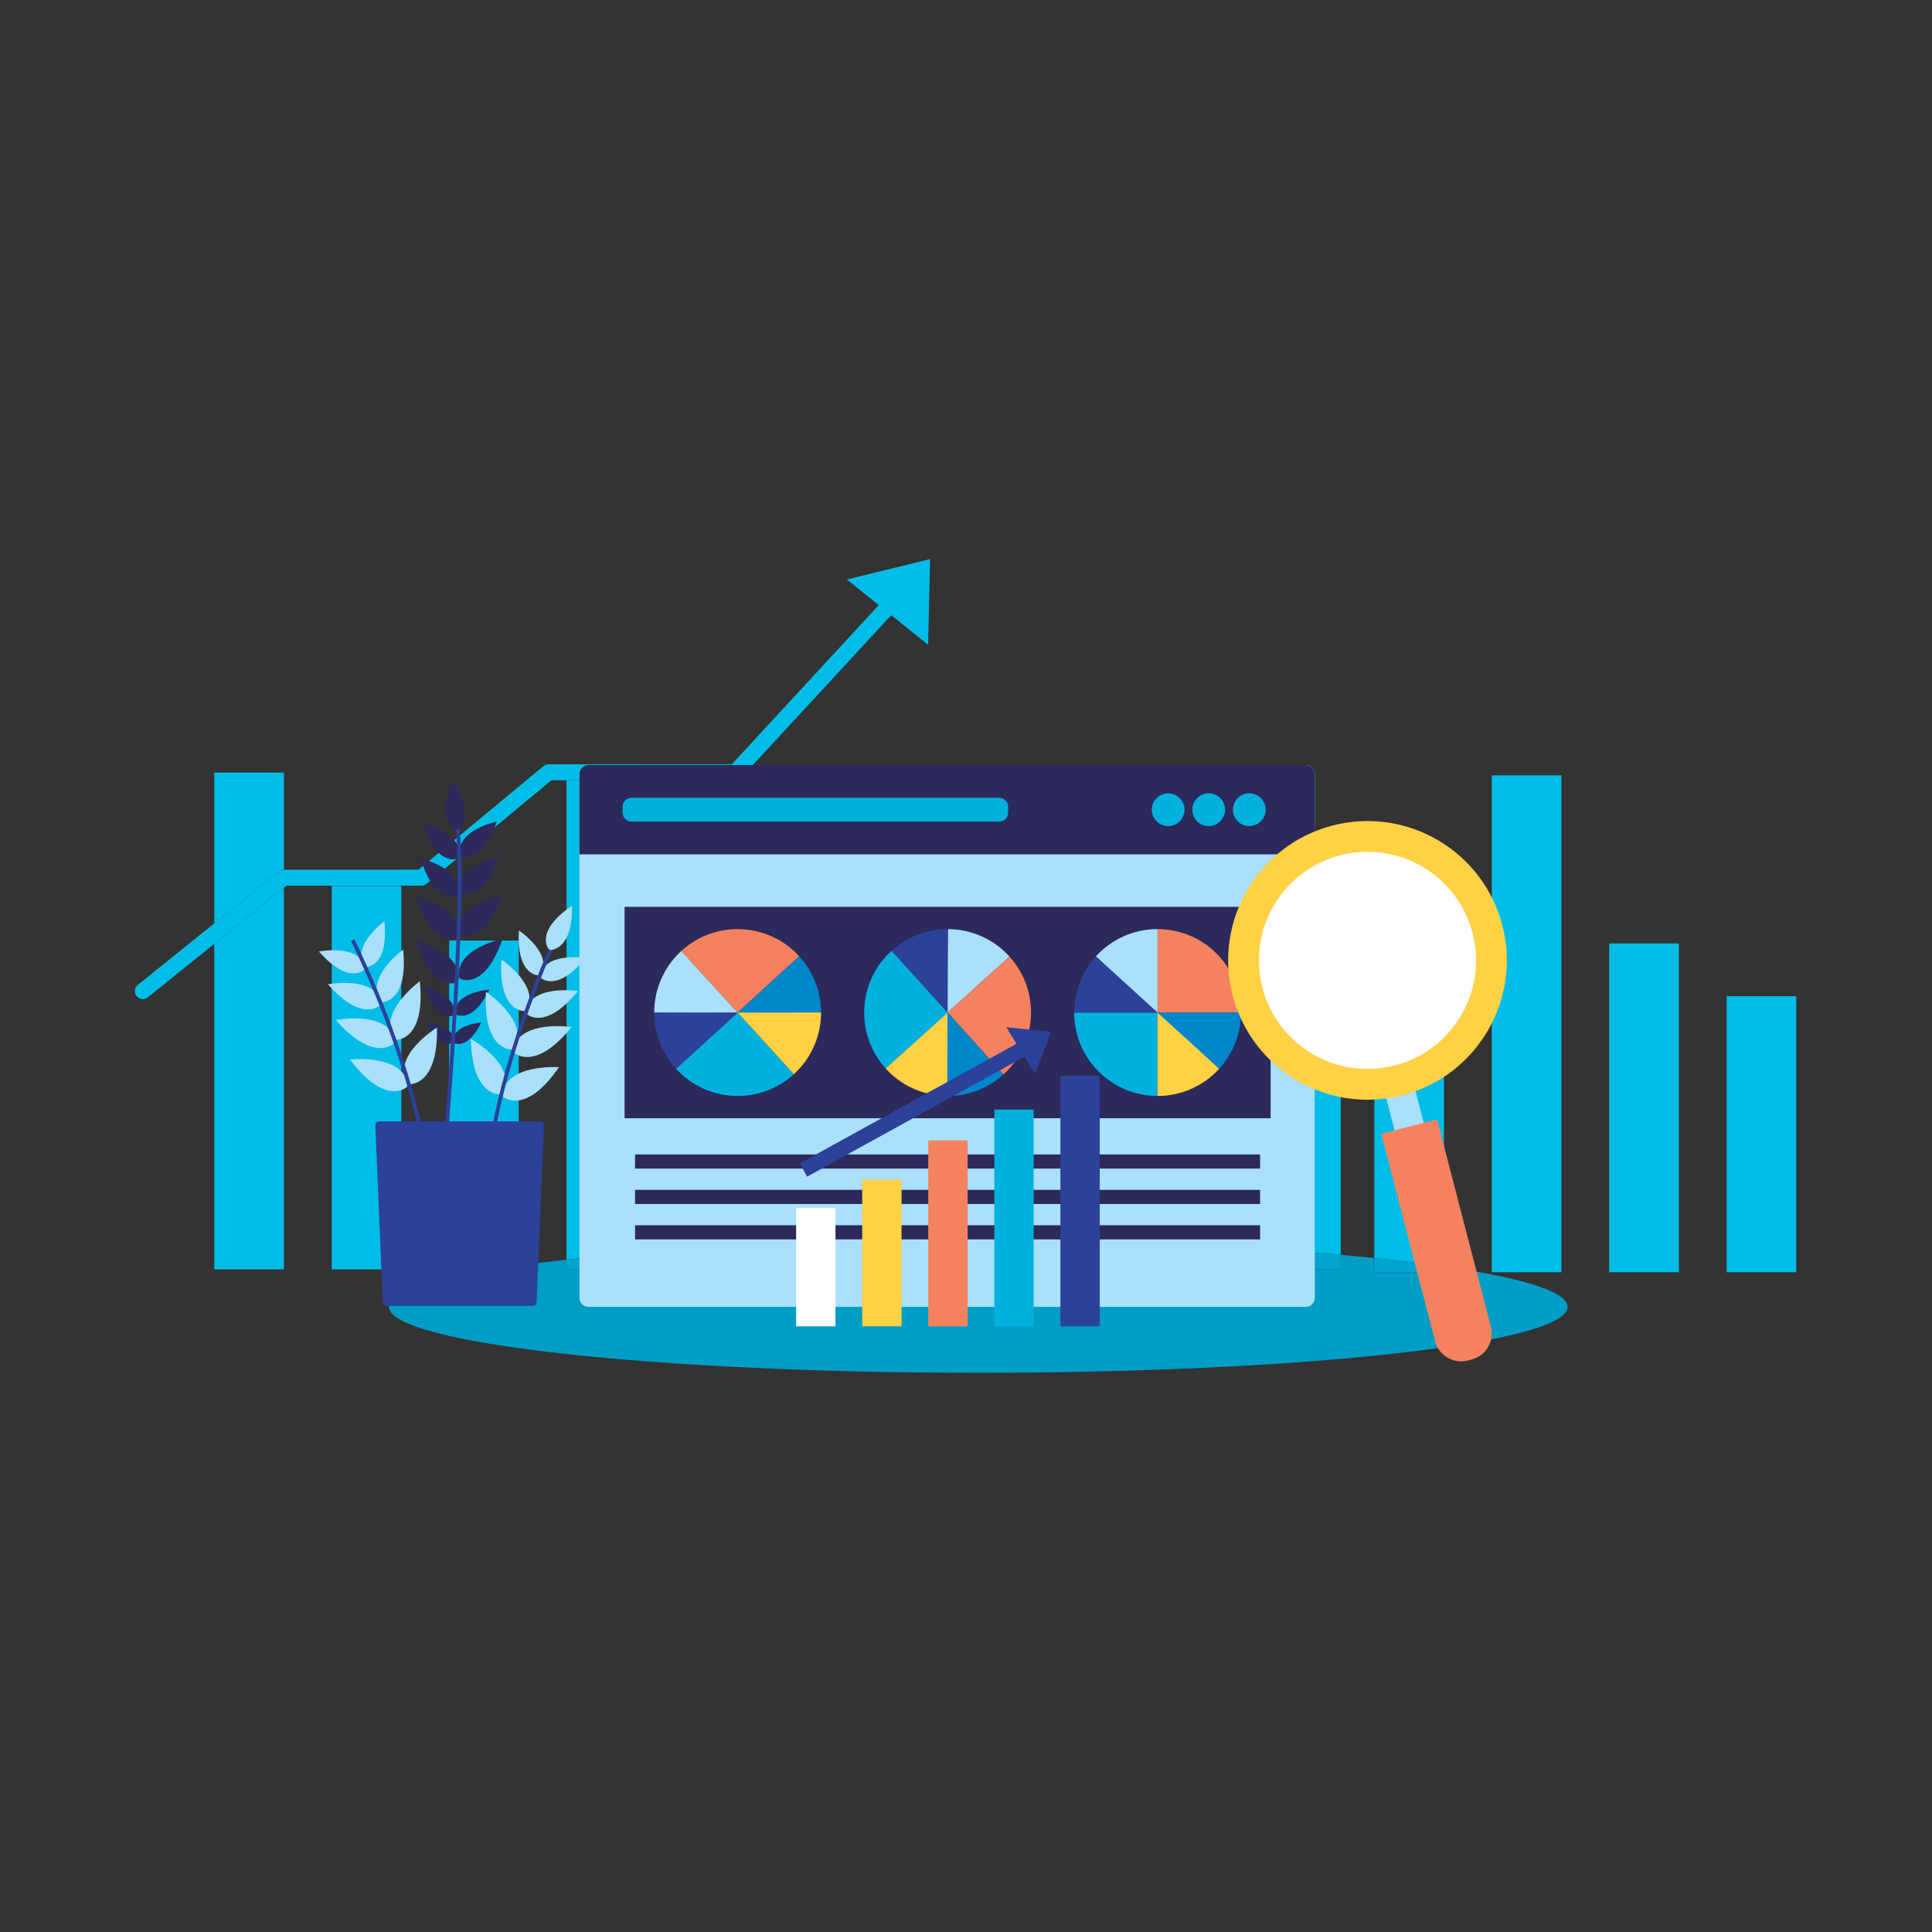 <?xml version="1.0" encoding="UTF-8" standalone="no"?>
<!DOCTYPE svg PUBLIC "-//W3C//DTD SVG 1.1//EN" "http://www.w3.org/Graphics/SVG/1.1/DTD/svg11.dtd">
<svg width="1000px" height="1000px" version="1.1" xmlns="http://www.w3.org/2000/svg" xmlns:xlink="http://www.w3.org/1999/xlink" xml:space="preserve" xmlns:serif="http://www.serif.com/" style="fill-rule:evenodd;clip-rule:evenodd;stroke-linejoin:round;stroke-miterlimit:2;">
    <rect width="100%" height="100%" fill="#333333" stroke="none"/>
    <g transform="matrix(1,0,0,1,-2.27374e-13,-2330.64)">
        <g id="SEO-Consulting" serif:id="SEO Consulting" transform="matrix(0.986,0,0,1,-1081.57,2330.64)">
            <rect x="1096.68" y="0" width="1013.97" height="1000" style="fill:none;"/>
            <g transform="matrix(1.991,0,0,1.963,1073.71,180.653)">
                <path d="M86.514,242.686L68.16,242.686L68.16,156.838L86.514,142.057L86.514,242.686ZM68.16,151.424L68.16,111.673L86.514,111.673L86.514,137.291L86.451,137.291C85.97,137.291 85.503,137.457 85.129,137.758L68.16,151.424Z" style="fill:rgb(0,189,232);fill-rule:nonzero;"/>
                <path d="M161.041,240.118L161.041,113.714L179.396,113.721L179.396,238.399C172.885,238.919 166.75,239.494 161.041,240.118Z" style="fill:rgb(0,189,232);fill-rule:nonzero;"/>
                <rect x="99.121" y="141.567" width="18.354" height="101.119" style="fill:rgb(0,189,232);fill-rule:nonzero;"/>
                <path d="M141.675,242.686L130.082,242.686L130.082,155.976L148.437,155.976L148.437,241.671C146.075,242 143.823,242.338 141.675,242.686Z" style="fill:rgb(0,189,232);fill-rule:nonzero;"/>
                <path d="M192.003,237.49L192.003,155.976L210.357,155.976L210.357,236.479C204.016,236.771 197.889,237.11 192.003,237.49Z" style="fill:rgb(0,189,232);fill-rule:nonzero;"/>
                <path d="M222.965,235.967L222.965,169.9L241.318,169.9L241.318,235.457C235.062,235.586 228.935,235.757 222.965,235.967Z" style="fill:rgb(0,189,232);fill-rule:nonzero;"/>
                <path d="M303.239,235.578C297.242,235.43 291.122,235.321 284.886,235.253L284.886,111.673L303.239,111.673L303.239,235.578Z" style="fill:rgb(0,189,232);fill-rule:nonzero;"/>
                <path d="M253.925,235.257L253.925,155.976L272.279,155.976L272.279,235.172C271.392,235.171 270.497,235.17 269.606,235.17C264.311,235.17 259.084,235.199 253.925,235.257Z" style="fill:rgb(0,189,232);fill-rule:nonzero;"/>
                <path d="M334.2,236.739C328.272,236.435 322.147,236.172 315.847,235.953L315.847,155.976L334.2,155.976L334.2,236.739Z" style="fill:rgb(0,189,232);fill-rule:nonzero;"/>
                <path d="M365.161,238.845C359.36,238.338 353.226,237.876 346.808,237.464L346.808,169.9L365.161,169.9L365.161,238.845Z" style="fill:rgb(0,189,232);fill-rule:nonzero;"/>
                <rect x="404.982" y="112.416" width="18.354" height="131.013" style="fill:rgb(0,189,232);fill-rule:nonzero;"/>
                <path d="M392.375,241.898C386.838,241.1 380.694,240.358 374.021,239.68L374.021,156.72L392.375,156.72L392.375,241.898Z" style="fill:rgb(0,189,232);fill-rule:nonzero;"/>
                <rect x="435.943" y="156.72" width="18.355" height="86.709" style="fill:rgb(0,189,232);fill-rule:nonzero;"/>
                <rect x="466.905" y="170.644" width="18.354" height="72.785" style="fill:rgb(0,189,232);fill-rule:nonzero;"/>
                <path d="M49.306,171.422C48.691,171.422 48.08,171.153 47.663,170.637C46.934,169.73 47.076,168.404 47.982,167.672L68.16,151.424L85.129,137.758C85.503,137.457 85.97,137.291 86.451,137.291L86.514,137.291L122.013,137.286L154.94,109.982C155.318,109.669 155.795,109.497 156.286,109.497L156.287,109.497L204.582,109.515L243.346,67.527L234.936,60.764L256.898,55.387L256.359,77.993L246.639,70.175L207.052,113.052C206.653,113.485 206.093,113.73 205.503,113.73L179.396,113.721L161.041,113.714L157.046,113.712L124.119,141.016C123.74,141.329 123.265,141.5 122.773,141.5L87.196,141.508L86.514,142.057L68.16,156.838L50.627,170.956C50.238,171.27 49.77,171.422 49.306,171.422Z" style="fill:rgb(0,189,232);fill-rule:nonzero;"/>
                <path d="M269.606,269.947C183.788,269.947 114.219,262.162 114.219,252.559C114.219,248.892 124.362,245.49 141.675,242.686L148.437,242.686L148.437,241.671C152.356,241.126 156.572,240.607 161.041,240.118L161.041,242.686L179.396,242.686L179.396,238.399C183.46,238.074 187.661,237.771 192.003,237.49L192.003,242.686L210.357,242.686L210.357,236.479C214.474,236.288 218.679,236.117 222.965,235.967L222.965,242.686L241.318,242.686L241.318,235.457C245.461,235.372 249.674,235.305 253.925,235.257L253.925,242.686L272.279,242.686L272.279,235.172C276.526,235.18 280.728,235.207 284.886,235.253L284.886,242.686L303.239,242.686L303.239,235.578C307.508,235.684 311.718,235.809 315.847,235.953L315.847,242.686L334.2,242.686L334.2,236.739C338.514,236.96 342.716,237.202 346.808,237.464L346.808,242.686L365.161,242.686L365.161,238.845C368.207,239.111 371.163,239.39 374.021,239.68L374.021,243.429L392.375,243.429L392.375,241.898C412.821,244.842 424.997,248.541 424.997,252.559C424.997,262.162 355.428,269.947 269.606,269.947Z" style="fill:rgb(0,157,198);fill-rule:nonzero;"/>
                <path d="M179.396,242.686L161.041,242.686L161.041,240.118C166.75,239.494 172.885,238.919 179.396,238.399L179.396,242.686Z" style="fill:rgb(0,164,206);fill-rule:nonzero;"/>
                <path d="M148.437,242.686L141.675,242.686C143.823,242.338 146.075,242 148.437,241.671L148.437,242.686Z" style="fill:rgb(0,164,206);fill-rule:nonzero;"/>
                <path d="M210.357,242.686L192.003,242.686L192.003,237.49C197.889,237.11 204.016,236.771 210.357,236.479L210.357,242.686Z" style="fill:rgb(0,164,206);fill-rule:nonzero;"/>
                <path d="M241.318,242.686L222.965,242.686L222.965,235.967C228.935,235.757 235.062,235.586 241.318,235.457L241.318,242.686Z" style="fill:rgb(0,164,206);fill-rule:nonzero;"/>
                <path d="M303.239,242.686L284.886,242.686L284.886,235.253C291.122,235.321 297.242,235.43 303.239,235.578L303.239,242.686Z" style="fill:rgb(0,164,206);fill-rule:nonzero;"/>
                <path d="M272.279,242.686L253.925,242.686L253.925,235.257C259.084,235.199 264.311,235.17 269.606,235.17C270.497,235.17 271.392,235.171 272.279,235.172L272.279,242.686Z" style="fill:rgb(0,164,206);fill-rule:nonzero;"/>
                <path d="M334.2,242.686L315.847,242.686L315.847,235.953C322.147,236.172 328.272,236.435 334.2,236.739L334.2,242.686Z" style="fill:rgb(0,164,206);fill-rule:nonzero;"/>
                <path d="M365.161,242.686L346.808,242.686L346.808,237.464C353.226,237.876 359.36,238.338 365.161,238.845L365.161,242.686Z" style="fill:rgb(0,164,206);fill-rule:nonzero;"/>
                <path d="M392.375,243.429L374.021,243.429L374.021,239.68C380.694,240.358 386.838,241.1 392.375,241.898L392.375,243.429Z" style="fill:rgb(0,164,206);fill-rule:nonzero;"/>
                <path d="M358.315,250.204C358.315,251.505 357.262,252.559 355.961,252.559L166.79,252.559C165.488,252.559 164.436,251.505 164.436,250.204L164.436,112.055C164.436,110.753 165.488,109.7 166.79,109.7L355.961,109.7C357.262,109.7 358.315,110.753 358.315,112.055L358.315,250.204Z" style="fill:rgb(170,224,249);fill-rule:nonzero;"/>
                <path d="M358.315,133.247L358.315,112.055C358.315,110.753 357.262,109.7 355.961,109.7L166.79,109.7C165.488,109.7 164.436,110.753 164.436,112.055L164.436,133.247L358.315,133.247Z" style="fill:rgb(44,41,91);fill-rule:nonzero;"/>
                <path d="M277.465,122.258C277.465,123.559 276.411,124.613 275.11,124.613L178.171,124.613C176.87,124.613 175.816,123.559 175.816,122.258L175.816,120.687C175.816,119.388 176.87,118.332 178.171,118.332L275.11,118.332C276.411,118.332 277.465,119.388 277.465,120.687L277.465,122.258Z" style="fill:rgb(0,177,222);fill-rule:nonzero;"/>
                <path d="M323.975,121.474C323.975,123.858 322.041,125.79 319.656,125.79C317.274,125.79 315.34,123.858 315.34,121.474C315.34,119.089 317.274,117.156 319.656,117.156C322.041,117.156 323.975,119.089 323.975,121.474Z" style="fill:rgb(0,177,222);fill-rule:nonzero;"/>
                <path d="M334.668,121.474C334.668,123.858 332.736,125.79 330.352,125.79C327.968,125.79 326.035,123.858 326.035,121.474C326.035,119.089 327.968,117.156 330.352,117.156C332.736,117.156 334.668,119.089 334.668,121.474Z" style="fill:rgb(0,177,222);fill-rule:nonzero;"/>
                <path d="M345.364,121.474C345.364,123.858 343.43,125.79 341.048,125.79C338.662,125.79 336.729,123.858 336.729,121.474C336.729,119.089 338.662,117.156 341.048,117.156C343.43,117.156 345.364,119.089 345.364,121.474Z" style="fill:rgb(0,177,222);fill-rule:nonzero;"/>
                <rect x="176.334" y="147.089" width="170.334" height="55.731" style="fill:rgb(44,41,91);fill-rule:nonzero;"/>
                <path d="M206.14,174.946C206.445,175.282 184.15,174.98 184.15,174.98C184.144,169.005 186.558,163.049 191.318,158.704L206.14,174.946Z" style="fill:rgb(170,224,249);fill-rule:nonzero;"/>
                <path d="M222.382,160.122C222.382,160.122 215.11,166.76 206.14,174.946L191.318,158.704C200.289,150.517 214.197,151.153 222.382,160.122Z" style="fill:rgb(245,130,94);fill-rule:nonzero;"/>
                <path d="M189.913,189.783C189.913,189.783 197.185,183.148 206.153,174.962L220.977,191.205C212.006,199.39 198.098,198.754 189.913,189.783Z" style="fill:rgb(0,177,222);fill-rule:nonzero;"/>
                <path d="M206.14,174.946L189.897,189.768C186.057,185.559 184.157,180.261 184.15,174.98L206.14,174.946Z" style="fill:rgb(44,65,154);fill-rule:nonzero;"/>
                <path d="M206.158,174.967C205.85,174.63 228.146,174.93 228.146,174.93C228.153,180.906 225.741,186.861 220.979,191.208L206.158,174.967Z" style="fill:rgb(255,209,69);fill-rule:nonzero;"/>
                <path d="M206.158,174.967L222.4,160.143C226.24,164.351 228.14,169.649 228.146,174.93L206.158,174.967Z" style="fill:rgb(0,134,203);fill-rule:nonzero;"/>
                <path d="M261.515,174.945C261.177,175.249 261.595,152.957 261.595,152.957C267.569,152.981 273.512,155.423 277.833,160.209L261.515,174.945Z" style="fill:rgb(170,224,249);fill-rule:nonzero;"/>
                <path d="M276.251,191.264C276.251,191.264 269.653,183.958 261.515,174.945L277.833,160.209C285.972,169.222 285.263,183.126 276.251,191.264Z" style="fill:rgb(245,130,94);fill-rule:nonzero;"/>
                <path d="M246.763,158.641C246.763,158.641 253.357,165.946 261.499,174.96L245.178,189.697C237.039,180.684 237.748,166.779 246.763,158.641Z" style="fill:rgb(0,177,222);fill-rule:nonzero;"/>
                <path d="M261.515,174.945L246.778,158.625C251.005,154.807 256.312,152.935 261.595,152.957L261.515,174.945Z" style="fill:rgb(44,65,154);fill-rule:nonzero;"/>
                <path d="M261.493,174.963C261.832,174.659 261.413,196.951 261.413,196.951C255.438,196.927 249.494,194.485 245.173,189.699L261.493,174.963Z" style="fill:rgb(255,209,69);fill-rule:nonzero;"/>
                <path d="M261.493,174.963L276.229,191.283C272.001,195.101 266.696,196.972 261.413,196.951L261.493,174.963Z" style="fill:rgb(0,134,203);fill-rule:nonzero;"/>
                <path d="M316.862,174.94C316.862,175.395 300.595,160.144 300.595,160.144C304.619,155.726 310.416,152.953 316.862,152.953L316.862,174.94Z" style="fill:rgb(170,224,249);fill-rule:nonzero;"/>
                <path d="M338.852,174.94L316.862,174.94L316.862,152.953C329.007,152.953 338.852,162.797 338.852,174.94Z" style="fill:rgb(245,130,94);fill-rule:nonzero;"/>
                <path d="M294.873,174.962L316.862,174.962L316.862,196.951C304.718,196.951 294.873,187.106 294.873,174.962Z" style="fill:rgb(0,177,222);fill-rule:nonzero;"/>
                <path d="M316.862,174.94L294.873,174.94C294.873,169.243 297.042,164.049 300.595,160.144L316.862,174.94Z" style="fill:rgb(44,65,154);fill-rule:nonzero;"/>
                <path d="M316.862,174.968C316.862,174.513 333.128,189.764 333.128,189.764C329.105,194.183 323.308,196.956 316.862,196.956L316.862,174.968Z" style="fill:rgb(255,209,69);fill-rule:nonzero;"/>
                <path d="M316.862,174.968L338.852,174.968C338.852,180.665 336.683,185.858 333.128,189.764L316.862,174.968Z" style="fill:rgb(0,134,203);fill-rule:nonzero;"/>
                <rect x="179.104" y="212.376" width="164.791" height="3.729" style="fill:rgb(44,41,91);fill-rule:nonzero;"/>
                <rect x="179.104" y="221.709" width="164.791" height="3.729" style="fill:rgb(44,41,91);fill-rule:nonzero;"/>
                <rect x="179.104" y="231.041" width="164.791" height="3.729" style="fill:rgb(44,41,91);fill-rule:nonzero;"/>
                <path d="M390.138,215.964L382.457,217.957L376.261,194.089L383.943,192.096L390.138,215.964Z" style="fill:rgb(170,224,249);fill-rule:nonzero;"/>
                <path d="M407.775,151.972C412.872,171.609 401.083,191.661 381.446,196.757C361.809,201.854 341.757,190.066 336.659,170.429C331.563,150.792 343.352,130.742 362.989,125.645C382.627,120.548 402.679,132.335 407.775,151.972Z" style="fill:rgb(255,209,69);fill-rule:nonzero;"/>
                <path d="M375.845,206.935L390.036,261.621C391.021,265.412 394.893,267.687 398.685,266.703L399.663,266.449C403.458,265.464 405.732,261.593 404.749,257.802L390.557,203.117L375.845,206.935Z" style="fill:rgb(245,130,94);fill-rule:nonzero;"/>
                <path d="M399.929,154.008C403.899,169.313 394.715,184.936 379.409,188.909C364.104,192.881 348.48,183.695 344.51,168.392C340.538,153.088 349.722,137.463 365.025,133.491C380.331,129.518 395.955,138.705 399.929,154.008Z" style="fill:white;fill-rule:nonzero;"/>
                <path d="M153.125,251.325C153.125,251.867 152.686,252.308 152.143,252.308L113.567,252.308C113.025,252.308 112.586,251.867 112.586,251.325L110.62,204.643C110.62,204.099 111.061,203.659 111.603,203.659L154.107,203.659C154.651,203.659 155.093,204.099 155.093,204.643L153.125,251.325Z" style="fill:rgb(44,65,154);fill-rule:nonzero;"/>
                <path d="M107.809,163.561C107.809,163.561 103.803,167.977 95.751,158.862C95.751,158.862 106.228,156.793 108.047,162.951L107.809,163.561Z" style="fill:rgb(170,224,249);fill-rule:nonzero;"/>
                <path d="M108.251,162.934C108.251,162.934 114.212,163.001 113.007,150.9C113.007,150.9 104.364,157.172 107.642,162.694L108.251,162.934Z" style="fill:rgb(170,224,249);fill-rule:nonzero;"/>
                <path d="M132.334,134.372C132.334,134.372 126.863,136.744 123.286,125.121C123.286,125.121 133.684,127.554 132.803,133.914L132.334,134.372Z" style="fill:rgb(44,41,91);fill-rule:nonzero;"/>
                <path d="M133.345,133.616C133.345,133.616 138.75,136.133 142.64,124.611C142.64,124.611 132.18,126.764 132.891,133.145L133.345,133.616Z" style="fill:rgb(44,41,91);fill-rule:nonzero;"/>
                <path d="M132.188,144.168C132.188,144.168 126.369,146.691 122.564,134.33C122.564,134.33 133.622,136.916 132.686,143.682L132.188,144.168Z" style="fill:rgb(44,41,91);fill-rule:nonzero;"/>
                <path d="M133.263,143.363C133.263,143.363 139.011,146.04 143.146,133.787C143.146,133.787 132.022,136.077 132.778,142.863L133.263,143.363Z" style="fill:rgb(44,41,91);fill-rule:nonzero;"/>
                <path d="M132.002,155.299C132.002,155.299 125.569,158.088 121.362,144.419C121.362,144.419 133.589,147.28 132.553,154.761L132.002,155.299Z" style="fill:rgb(44,41,91);fill-rule:nonzero;"/>
                <path d="M133.192,154.409C133.192,154.409 139.547,157.37 144.121,143.819C144.121,143.819 131.82,146.351 132.656,153.856L133.192,154.409Z" style="fill:rgb(44,41,91);fill-rule:nonzero;"/>
                <path d="M132.001,167.023C132.001,167.023 125.553,169.82 121.337,156.121C121.337,156.121 133.591,158.988 132.553,166.484L132.001,167.023Z" style="fill:rgb(44,41,91);fill-rule:nonzero;"/>
                <path d="M133.192,166.131C133.192,166.131 139.562,169.098 144.145,155.52C144.145,155.52 131.818,158.056 132.656,165.577L133.192,166.131Z" style="fill:rgb(44,41,91);fill-rule:nonzero;"/>
                <path d="M130.99,175.77C130.99,175.77 126.358,177.78 123.329,167.938C123.329,167.938 132.135,169.997 131.388,175.384L130.99,175.77Z" style="fill:rgb(44,41,91);fill-rule:nonzero;"/>
                <path d="M131.886,175.419C131.886,175.419 136.139,178.139 140.698,168.907C140.698,168.907 131.678,169.538 131.557,174.974L131.886,175.419Z" style="fill:rgb(44,41,91);fill-rule:nonzero;"/>
                <path d="M131.305,182.934C131.305,182.934 134.798,185.168 138.544,177.584C138.544,177.584 131.135,178.103 131.034,182.568L131.305,182.934Z" style="fill:rgb(44,41,91);fill-rule:nonzero;"/>
                <path d="M131.162,182.934C131.162,182.934 127.669,185.168 123.924,177.584C123.924,177.584 131.333,178.103 131.433,182.568L131.162,182.934Z" style="fill:rgb(44,41,91);fill-rule:nonzero;"/>
                <path d="M111.984,172.904C111.984,172.904 107.381,177.978 98.129,167.504C98.129,167.504 110.169,165.126 112.258,172.203L111.984,172.904Z" style="fill:rgb(170,224,249);fill-rule:nonzero;"/>
                <path d="M112.492,172.184C112.492,172.184 119.345,172.26 117.958,158.356C117.958,158.356 108.027,165.562 111.793,171.907L112.492,172.184Z" style="fill:rgb(170,224,249);fill-rule:nonzero;"/>
                <path d="M115.679,182.958C115.679,182.958 110.531,188.631 100.188,176.922C100.188,176.922 113.647,174.264 115.983,182.175L115.679,182.958Z" style="fill:rgb(170,224,249);fill-rule:nonzero;"/>
                <path d="M116.246,182.154C116.246,182.154 123.904,182.238 122.354,166.694C122.354,166.694 111.252,174.75 115.464,181.844L116.246,182.154Z" style="fill:rgb(170,224,249);fill-rule:nonzero;"/>
                <path d="M118.928,194.601C118.928,194.601 113.348,199.849 103.964,187.358C103.964,187.358 117.59,185.772 119.293,193.843L118.928,194.601Z" style="fill:rgb(170,224,249);fill-rule:nonzero;"/>
                <path d="M119.557,193.844C119.557,193.844 127.185,194.534 126.869,178.915C126.869,178.915 115.165,186.069 118.801,193.473L119.557,193.844Z" style="fill:rgb(170,224,249);fill-rule:nonzero;"/>
                <path d="M154.2,165.75C154.2,165.75 158.389,169.994 166.049,160.549C166.049,160.549 155.495,158.921 153.937,165.15L154.2,165.75Z" style="fill:rgb(170,224,249);fill-rule:nonzero;"/>
                <path d="M153.732,165.143C153.732,165.143 147.779,165.459 148.475,153.319C148.475,153.319 157.374,159.222 154.33,164.877L153.732,165.143Z" style="fill:rgb(170,224,249);fill-rule:nonzero;"/>
                <path d="M150.42,175.261C150.42,175.261 155.233,180.137 164.036,169.284C164.036,169.284 151.909,167.414 150.118,174.571L150.42,175.261Z" style="fill:rgb(170,224,249);fill-rule:nonzero;"/>
                <path d="M149.882,174.563C149.882,174.563 143.041,174.926 143.841,160.975C143.841,160.975 154.066,167.759 150.57,174.257L149.882,174.563Z" style="fill:rgb(170,224,249);fill-rule:nonzero;"/>
                <path d="M147.152,185.461C147.152,185.461 152.534,190.913 162.375,178.779C162.375,178.779 148.816,176.688 146.815,184.69L147.152,185.461Z" style="fill:rgb(170,224,249);fill-rule:nonzero;"/>
                <path d="M146.552,184.682C146.552,184.682 138.903,185.087 139.799,169.492C139.799,169.492 151.229,177.075 147.32,184.338L146.552,184.682Z" style="fill:rgb(170,224,249);fill-rule:nonzero;"/>
                <path d="M144.396,197.229C144.396,197.229 150.191,202.239 159.042,189.365C159.042,189.365 145.361,188.353 143.999,196.488L144.396,197.229Z" style="fill:rgb(170,224,249);fill-rule:nonzero;"/>
                <path d="M143.735,196.5C143.735,196.5 136.144,197.509 135.803,181.892C135.803,181.892 147.797,188.548 144.476,196.097L143.735,196.5Z" style="fill:rgb(170,224,249);fill-rule:nonzero;"/>
                <path d="M141.022,214.077C141.022,214.076 141.055,213.728 141.141,213.039C141.743,208.222 144.947,187.039 157.491,158.109L156.574,157.711C142.185,190.896 140.03,213.944 140.026,213.984L141.022,214.077Z" style="fill:rgb(44,65,154);fill-rule:nonzero;"/>
                <path d="M156.316,158.188C156.316,158.188 152.423,153.674 162.452,146.794C162.452,146.794 163.228,157.445 156.894,158.499L156.316,158.188Z" style="fill:rgb(170,224,249);fill-rule:nonzero;"/>
                <path d="M129.364,212.302C129.364,212.294 133.354,166.562 133.355,139.819C133.354,134.192 133.179,129.408 132.748,126.038L131.756,126.165C132.177,129.454 132.355,134.216 132.354,139.819C132.355,153.147 131.358,171.252 130.36,186.018C129.863,193.402 129.365,199.951 128.991,204.655C128.804,207.007 128.647,208.897 128.539,210.199C128.429,211.501 128.368,212.213 128.368,212.215L129.365,212.302L129.364,212.302Z" style="fill:rgb(44,65,154);fill-rule:nonzero;"/>
                <path d="M132.356,126.567C132.356,126.567 137.654,123.834 130.921,113.707C130.921,113.707 126.223,123.296 131.705,126.64L132.356,126.567Z" style="fill:rgb(44,41,91);fill-rule:nonzero;"/>
                <path d="M123.996,211.156C123.991,211.116 120.869,188.18 105.099,155.629L104.2,156.065C112.055,172.28 116.758,186.097 119.497,195.854C120.866,200.733 121.744,204.597 122.279,207.239C122.546,208.56 122.729,209.576 122.843,210.26C122.901,210.601 122.941,210.861 122.968,211.034C122.994,211.207 123.005,211.291 123.005,211.291L123.997,211.156L123.996,211.156Z" style="fill:rgb(44,65,154);fill-rule:nonzero;"/>
                <rect x="291.248" y="191.611" width="10.373" height="66.079" style="fill:rgb(44,65,154);fill-rule:nonzero;"/>
                <rect x="238.988" y="219.034" width="10.373" height="38.656" style="fill:rgb(255,209,69);fill-rule:nonzero;"/>
                <rect x="273.828" y="200.542" width="10.373" height="57.148" style="fill:rgb(0,177,222);fill-rule:nonzero;"/>
                <rect x="256.407" y="208.685" width="10.374" height="49.005" style="fill:rgb(245,130,94);fill-rule:nonzero;"/>
                <rect x="221.568" y="226.427" width="10.373" height="31.263" style="fill:white;fill-rule:nonzero;"/>
                <path d="M224.466,218.228L286.706,183.889L284.774,180.386L222.534,214.725" style="fill:rgb(44,65,154);fill-rule:nonzero;"/>
                <path d="M284.547,191.15L288.806,180.037L276.968,178.824L284.547,191.15Z" style="fill:rgb(44,65,154);fill-rule:nonzero;"/>
            </g>
        </g>
    </g>
</svg>
